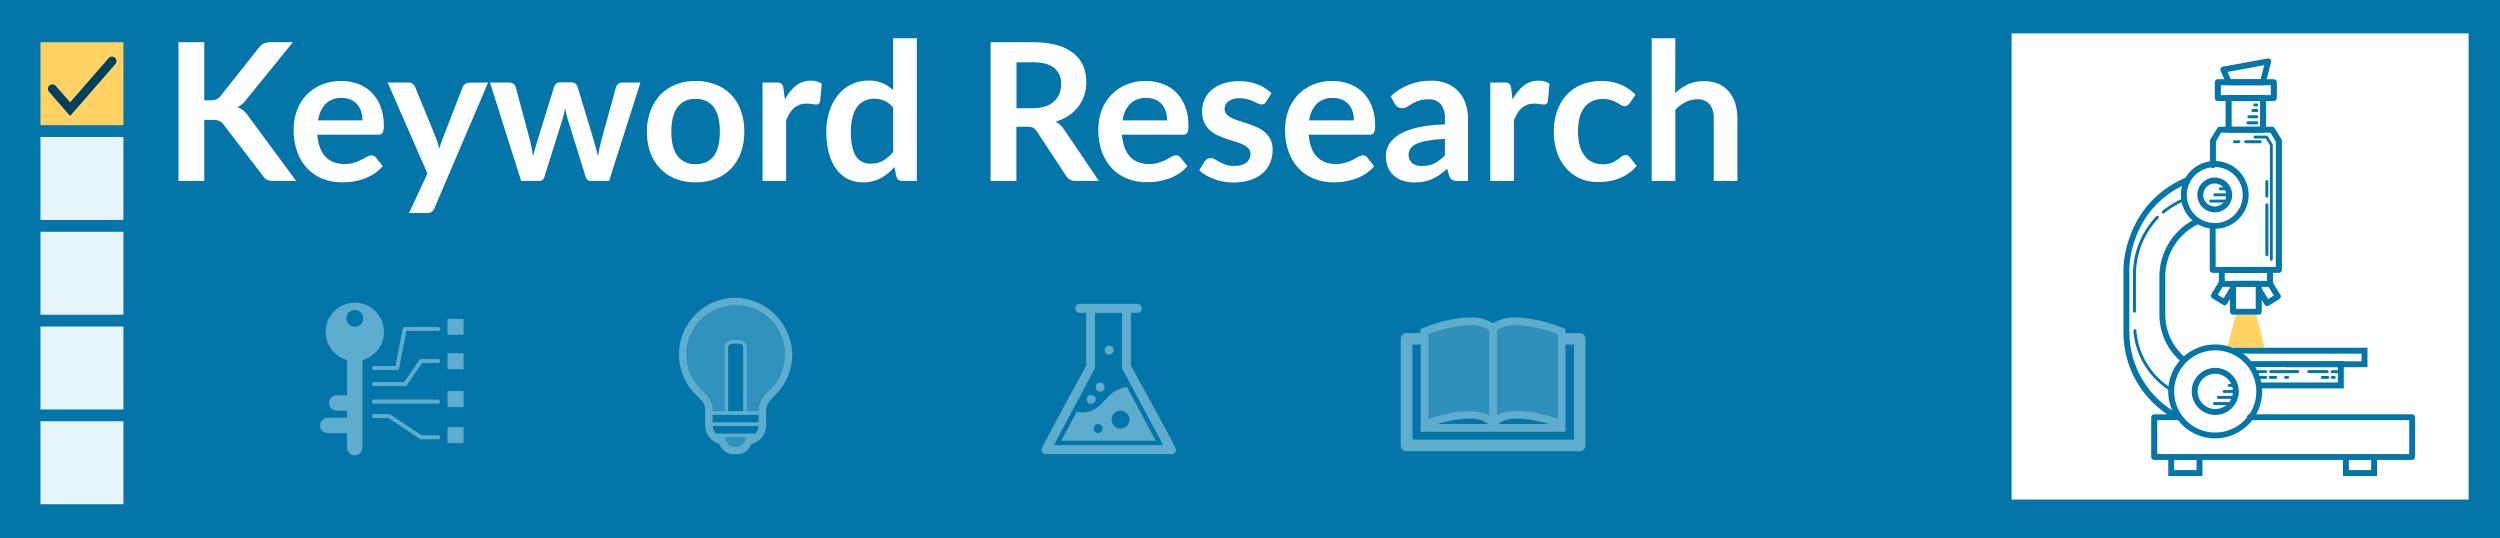 <?xml version="1.0" encoding="UTF-8"?>
<svg xmlns="http://www.w3.org/2000/svg" xmlns:xlink="http://www.w3.org/1999/xlink" id="ercd79273pks1" viewBox="0 0 723.37 155.72" shape-rendering="geometricPrecision" text-rendering="geometricPrecision">
  <rect x="0" y="0" width="723.37" height="155.72" fill="#808080" stroke="none"/>
  <style><![CDATA[#ercd79273pks59 {animation: ercd79273pks59_c_o 5000ms linear infinite normal forwards}@keyframes ercd79273pks59_c_o { 0% {opacity: 1} 10% {opacity: 1} 30% {opacity: 0} 90% {opacity: 0} 100% {opacity: 1} }#ercd79273pks91_tr {animation: ercd79273pks91_tr__tr 5000ms linear infinite normal forwards}@keyframes ercd79273pks91_tr__tr { 0% {transform: translate(638.89px,53.82px) rotate(0deg)} 30% {transform: translate(638.89px,53.82px) rotate(0deg);animation-timing-function: cubic-bezier(0.445,0.05,0.55,0.95)} 60% {transform: translate(638.89px,53.82px) rotate(-37.477deg);animation-timing-function: cubic-bezier(0.39,0.575,0.565,1)} 70% {transform: translate(638.89px,53.82px) rotate(-37.477deg);animation-timing-function: cubic-bezier(0.68,-0.55,0.265,1.55)} 90% {transform: translate(638.89px,53.82px) rotate(0.112deg)} 100% {transform: translate(638.89px,53.82px) rotate(0.112deg)} }]]></style>
  <g id="ercd79273pks2" transform="matrix(0.925 0 0 0.925 -2.38 -7.522)">
    <rect id="ercd79273pks3" width="751.1" height="179.8" rx="0" ry="0" transform="matrix(1.044 0 0 0.953 1.499 7.385)" fill="rgb(3,117,168)" stroke="rgb(3,117,168)" stroke-width="2.21" stroke-miterlimit="10"></rect>
    <path id="ercd79273pks4" d="M65.37,38.42L67.26,38.42C67.905,38.439,68.547,38.33,69.15,38.1C69.659,37.884,70.104,37.54,70.44,37.1L82.41,22C82.818,21.414,83.364,20.936,84,20.61C84.659,20.34,85.368,20.214,86.08,20.24L93.08,20.24L78.47,38.24C77.764,39.208,76.852,40.007,75.8,40.58C76.448,40.811,77.053,41.149,77.59,41.58C78.172,42.072,78.68,42.644,79.1,43.28L94.11,63.62L87,63.62C86.264,63.665,85.528,63.524,84.86,63.21C84.366,62.915,83.957,62.499,83.67,62L71.4,46C71.074,45.505,70.617,45.111,70.08,44.86C69.389,44.608,68.655,44.496,67.92,44.53L65.37,44.53L65.37,63.62L57.3,63.62L57.3,20.24L65.37,20.24Z" transform="matrix(1 0 0 1 1.1 1.1)" fill="rgb(255,255,255)" stroke="none" stroke-width="1"></path>
    <path id="ercd79273pks5" d="M100.74,49.16C100.822,50.557,101.105,51.934,101.58,53.25C101.963,54.307,102.555,55.276,103.32,56.1C104.038,56.848,104.917,57.422,105.89,57.78C106.941,58.163,108.052,58.352,109.17,58.34C110.222,58.361,111.271,58.219,112.28,57.92C113.065,57.675,113.828,57.364,114.56,56.99Q115.56,56.48,116.27,56.06C116.698,55.797,117.188,55.652,117.69,55.64C118.241,55.604,118.768,55.868,119.07,56.33L121.2,59C120.405,59.936,119.475,60.749,118.44,61.41C117.442,62.061,116.371,62.595,115.25,63C114.151,63.389,113.015,63.667,111.86,63.83C110.75,63.987,109.631,64.067,108.51,64.07C106.461,64.09,104.426,63.728,102.51,63C100.701,62.31,99.063,61.235,97.71,59.85C96.294,58.371,95.201,56.614,94.5,54.69C93.68,52.408,93.284,49.995,93.33,47.57C93.31,45.55,93.648,43.542,94.33,41.64C94.975,39.851,95.971,38.208,97.26,36.81C98.594,35.405,100.209,34.298,102,33.56C103.958,32.734,106.066,32.326,108.19,32.36C110.022,32.341,111.841,32.656,113.56,33.29C115.135,33.881,116.565,34.806,117.75,36C118.971,37.251,119.917,38.743,120.53,40.38C121.227,42.278,121.566,44.289,121.53,46.31C121.594,47.081,121.471,47.857,121.17,48.57C120.85,49.001,120.323,49.226,119.79,49.16ZM114.87,44.69C114.877,43.768,114.742,42.851,114.47,41.97C114.216,41.153,113.801,40.395,113.25,39.74C112.706,39.089,112.022,38.57,111.25,38.22C110.333,37.835,109.345,37.648,108.35,37.67C106.505,37.581,104.702,38.241,103.35,39.5C102.022,40.929,101.193,42.75,100.99,44.69Z" transform="matrix(1 0 0 1 1.1 1.1)" fill="rgb(255,255,255)" stroke="none" stroke-width="1"></path>
    <path id="ercd79273pks6" d="M154.17,32.84L137.4,72.08C137.224,72.54,136.931,72.947,136.55,73.26C136.072,73.567,135.507,73.711,134.94,73.67L129.42,73.67L135.18,61.31L122.73,32.84L129.24,32.84C129.732,32.812,130.218,32.961,130.61,33.26C130.928,33.532,131.178,33.874,131.34,34.26L137.88,50.26C138.098,50.789,138.285,51.33,138.44,51.88C138.59,52.42,138.73,52.97,138.87,53.53L139.41,51.86C139.59,51.31,139.79,50.77,140.01,50.23L146.19,34.3C146.352,33.895,146.63,33.547,146.99,33.3C147.352,33.042,147.786,32.906,148.23,32.91Z" transform="matrix(1 0 0 1 1.1 1.1)" fill="rgb(255,255,255)" stroke="none" stroke-width="1"></path>
    <path id="ercd79273pks7" d="M201.81,32.84L192,63.62L186.06,63.62Q185.06,63.62,184.65,62.3L179.13,44.51C178.95,43.91,178.79,43.31,178.64,42.72C178.49,42.13,178.36,41.54,178.26,40.94C178.14,41.54,178.01,42.14,177.86,42.75C177.71,43.36,177.54,43.97,177.36,44.57L171.78,62.3C171.663,63.081,170.979,63.649,170.19,63.62L164.49,63.62L154.74,32.84L160.65,32.84C161.139,32.825,161.621,32.961,162.03,33.23C162.39,33.464,162.656,33.819,162.78,34.23L167.19,50.67C167.41,51.57,167.61,52.45,167.78,53.31C167.95,54.17,168.09,55.03,168.21,55.89C168.43,55.03,168.67,54.17,168.92,53.31C169.17,52.45,169.43,51.57,169.71,50.67L174.81,34.17C174.929,33.767,175.179,33.415,175.52,33.17C175.889,32.903,176.335,32.766,176.79,32.78L180.06,32.78C180.536,32.767,181.005,32.903,181.4,33.17C181.752,33.408,182.01,33.762,182.13,34.17L187.13,50.67C187.39,51.57,187.64,52.45,187.87,53.32C188.1,54.19,188.32,55.06,188.54,55.92C188.815,54.151,189.185,52.399,189.65,50.67L194.18,34.23C194.317,33.825,194.58,33.475,194.93,33.23C195.307,32.964,195.759,32.828,196.22,32.84Z" transform="matrix(1 0 0 1 1.1 1.1)" fill="rgb(255,255,255)" stroke="none" stroke-width="1"></path>
    <path id="ercd79273pks8" d="M219.12,32.36C221.248,32.332,223.362,32.709,225.35,33.47C227.155,34.168,228.792,35.241,230.15,36.62C231.519,38.048,232.566,39.753,233.22,41.62C233.965,43.729,234.331,45.953,234.3,48.19C234.333,50.437,233.967,52.671,233.22,54.79C232.558,56.653,231.512,58.356,230.15,59.79C228.799,61.184,227.161,62.269,225.35,62.97C223.362,63.731,221.248,64.108,219.12,64.08C216.981,64.118,214.853,63.751,212.85,63C211.017,62.295,209.361,61.196,208,59.78C206.635,58.345,205.583,56.643,204.91,54.78C204.152,52.663,203.779,50.428,203.81,48.18C203.808,45.933,204.211,43.704,205,41.6C205.665,39.733,206.718,38.029,208.09,36.6C209.45,35.219,211.09,34.145,212.9,33.45C214.887,32.701,216.997,32.332,219.12,32.36ZM219.12,58.36C221.332,58.522,223.474,57.55,224.81,55.78Q226.65,53.2,226.65,48.22Q226.65,43.24,224.81,40.63C223.489,38.836,221.342,37.844,219.12,38C216.876,37.834,214.702,38.822,213.35,40.62Q211.48,43.25,211.47,48.2Q211.46,53.15,213.35,55.74C214.703,57.538,216.875,58.528,219.12,58.37Z" transform="matrix(1 0 0 1 1.1 1.1)" fill="rgb(255,255,255)" stroke="none" stroke-width="1"></path>
    <path id="ercd79273pks9" d="M247,38.18C247.823,36.51,248.989,35.031,250.42,33.84C251.75,32.788,253.405,32.233,255.1,32.27C256.31,32.21,257.507,32.536,258.52,33.2L258,38.75C257.941,39.042,257.79,39.309,257.57,39.51C257.347,39.671,257.075,39.752,256.8,39.74C256.353,39.724,255.909,39.674,255.47,39.59C254.899,39.492,254.32,39.442,253.74,39.44C252.994,39.428,252.252,39.549,251.55,39.8C250.92,40.025,250.337,40.364,249.83,40.8C249.3,41.276,248.845,41.829,248.48,42.44C248.058,43.141,247.69,43.873,247.38,44.63L247.38,63.63L240,63.63L240,32.84L244.35,32.84C244.911,32.783,245.473,32.924,245.94,33.24C246.299,33.645,246.51,34.16,246.54,34.7Z" transform="matrix(1 0 0 1 1.1 1.1)" fill="rgb(255,255,255)" stroke="none" stroke-width="1"></path>
    <path id="ercd79273pks10" d="M288.27,19L288.27,63.62L283.74,63.62C282.869,63.702,282.072,63.124,281.88,62.27L281.25,59.27C280.052,60.674,278.612,61.852,277,62.75C275.265,63.66,273.328,64.114,271.37,64.07C269.773,64.104,268.19,63.761,266.75,63.07C265.317,62.344,264.074,61.293,263.12,60C262.028,58.498,261.234,56.801,260.78,55C260.199,52.808,259.92,50.547,259.95,48.28C259.932,46.125,260.245,43.98,260.88,41.92C261.443,40.068,262.349,38.338,263.55,36.82C264.678,35.404,266.101,34.251,267.72,33.44C269.419,32.612,271.29,32.198,273.18,32.23C274.69,32.19,276.192,32.466,277.59,33.04C278.8,33.573,279.906,34.314,280.86,35.23L280.86,19ZM280.86,40.7C280.135,39.769,279.195,39.027,278.12,38.54C277.107,38.116,276.018,37.901,274.92,37.91C273.886,37.898,272.862,38.113,271.92,38.54C271.004,38.971,270.21,39.624,269.61,40.44C268.913,41.414,268.414,42.514,268.14,43.68C267.776,45.199,267.605,46.758,267.63,48.32C267.605,49.855,267.753,51.388,268.07,52.89C268.276,53.993,268.686,55.048,269.28,56C269.772,56.747,270.466,57.34,271.28,57.71C272.102,58.07,272.992,58.251,273.89,58.24C275.267,58.27,276.625,57.924,277.82,57.24C278.993,56.518,280.029,55.593,280.88,54.51Z" transform="matrix(1 0 0 1 1.1 1.1)" fill="rgb(255,255,255)" stroke="none" stroke-width="1"></path>
    <path id="ercd79273pks11" d="M345.21,63.62L337.92,63.62C336.692,63.702,335.525,63.072,334.92,62L325.8,48.11C325.522,47.651,325.133,47.27,324.67,47C324.101,46.748,323.481,46.635,322.86,46.67L319.41,46.67L319.41,63.62L311.34,63.62L311.34,20.24L324.57,20.24C327.123,20.19,329.671,20.496,332.14,21.15C334.025,21.649,335.79,22.523,337.33,23.72C338.645,24.761,339.676,26.116,340.33,27.66C341.493,30.599,341.603,33.85,340.64,36.86C340.222,38.136,339.594,39.332,338.78,40.4C337.94,41.488,336.926,42.431,335.78,43.19C334.529,44.02,333.16,44.657,331.72,45.08C332.239,45.377,332.722,45.733,333.16,46.14C333.619,46.575,334.022,47.065,334.36,47.6ZM324.45,40.88C325.805,40.909,327.157,40.716,328.45,40.31C329.481,39.985,330.431,39.447,331.24,38.73C331.963,38.074,332.525,37.259,332.88,36.35C333.245,35.392,333.428,34.375,333.42,33.35C333.533,31.411,332.725,29.532,331.24,28.28Q329.06,26.51,324.6,26.51L319.44,26.51L319.44,40.91Z" transform="matrix(1 0 0 1 1.1 1.1)" fill="rgb(255,255,255)" stroke="none" stroke-width="1"></path>
    <path id="ercd79273pks12" d="M352.44,49.16C352.522,50.557,352.805,51.934,353.28,53.25C353.657,54.305,354.242,55.275,355,56.1C355.715,56.847,356.59,57.422,357.56,57.78C358.614,58.162,359.729,58.352,360.85,58.34C361.899,58.361,362.945,58.219,363.95,57.92C364.735,57.675,365.498,57.364,366.23,56.99Q367.23,56.48,367.94,56.06C368.372,55.797,368.865,55.653,369.37,55.64C369.921,55.604,370.448,55.868,370.75,56.33L372.9,59C372.105,59.936,371.175,60.749,370.14,61.41C369.137,62.051,368.063,62.574,366.94,62.97C365.841,63.359,364.705,63.637,363.55,63.8C362.444,63.957,361.328,64.037,360.21,64.04C358.161,64.06,356.126,63.698,354.21,62.97C352.401,62.28,350.763,61.205,349.41,59.82C347.994,58.341,346.901,56.584,346.2,54.66C345.38,52.378,344.984,49.965,345.03,47.54C345.01,45.52,345.348,43.512,346.03,41.61C346.69,39.828,347.7,38.196,349,36.81C350.307,35.415,351.891,34.309,353.65,33.56C355.611,32.734,357.722,32.326,359.85,32.36C361.682,32.341,363.501,32.656,365.22,33.29C366.81,33.876,368.253,34.801,369.45,36C370.668,37.252,371.611,38.743,372.22,40.38C372.917,42.278,373.256,44.288,373.22,46.31C373.284,47.081,373.161,47.857,372.86,48.57C372.54,49.001,372.013,49.226,371.48,49.16ZM366.57,44.69C366.574,43.768,366.435,42.85,366.16,41.97C365.924,41.157,365.53,40.4,365,39.74C364.438,39.083,363.733,38.563,362.94,38.22C362.027,37.834,361.041,37.647,360.05,37.67C358.185,37.567,356.358,38.227,354.99,39.5C353.665,40.93,352.841,42.751,352.64,44.69Z" transform="matrix(1 0 0 1 1.1 1.1)" fill="rgb(255,255,255)" stroke="none" stroke-width="1"></path>
    <path id="ercd79273pks13" d="M397.56,38.84C397.405,39.109,397.189,39.339,396.93,39.51C396.673,39.651,396.383,39.72,396.09,39.71C395.686,39.699,395.289,39.597,394.93,39.41L393.51,38.73C392.911,38.461,392.293,38.237,391.66,38.06C390.865,37.846,390.043,37.745,389.22,37.76C388.003,37.69,386.796,38.016,385.78,38.69C384.986,39.242,384.521,40.154,384.54,41.12C384.522,41.737,384.753,42.335,385.18,42.78C385.671,43.287,386.251,43.701,386.89,44C387.672,44.365,388.481,44.669,389.31,44.91C390.21,45.18,391.12,45.48,392.05,45.8C392.98,46.12,393.9,46.48,394.8,46.89C395.677,47.286,396.489,47.812,397.21,48.45C397.924,49.087,398.505,49.858,398.92,50.72C399.377,51.716,399.599,52.804,399.57,53.9C399.583,55.303,399.311,56.695,398.77,57.99C398.245,59.236,397.441,60.344,396.42,61.23C395.288,62.19,393.976,62.914,392.56,63.36C389.838,64.186,386.958,64.35,384.16,63.84C383.17,63.657,382.197,63.393,381.25,63.05C380.356,62.727,379.493,62.325,378.67,61.85C377.927,61.423,377.23,60.92,376.59,60.35L378.3,57.53C378.496,57.213,378.763,56.946,379.08,56.75C379.428,56.558,379.823,56.465,380.22,56.48C380.682,56.481,381.134,56.617,381.52,56.87C381.93,57.13,382.41,57.41,382.95,57.71C383.559,58.042,384.195,58.323,384.85,58.55C385.748,58.835,386.688,58.967,387.63,58.94C388.396,58.955,389.159,58.847,389.89,58.62C390.456,58.446,390.985,58.167,391.45,57.8C391.842,57.482,392.151,57.074,392.35,56.61C392.54,56.171,392.638,55.698,392.64,55.22C392.664,54.568,392.43,53.932,391.99,53.45C391.5,52.947,390.92,52.54,390.28,52.25C389.495,51.88,388.683,51.572,387.85,51.33C386.94,51.06,386.01,50.77,385.06,50.45C384.109,50.128,383.177,49.751,382.27,49.32C381.381,48.906,380.561,48.356,379.84,47.69C379.112,47.004,378.53,46.177,378.13,45.26C377.674,44.158,377.456,42.972,377.49,41.78C377.486,40.541,377.741,39.314,378.24,38.18C378.741,37.029,379.493,36.004,380.44,35.18C381.512,34.289,382.744,33.611,384.07,33.18C385.682,32.648,387.373,32.392,389.07,32.42C391.046,32.378,393.012,32.718,394.86,33.42C396.479,34.043,397.957,34.981,399.21,36.18Z" transform="matrix(1 0 0 1 1.1 1.1)" fill="rgb(255,255,255)" stroke="none" stroke-width="1"></path>
    <path id="ercd79273pks14" d="M410.85,49.16C410.932,50.557,411.215,51.934,411.69,53.25C412.073,54.307,412.665,55.276,413.43,56.1C414.147,56.849,415.026,57.423,416,57.78C417.054,58.162,418.169,58.352,419.29,58.34C420.339,58.361,421.385,58.219,422.39,57.92C423.175,57.675,423.938,57.364,424.67,56.99Q425.67,56.48,426.38,56.06C426.812,55.797,427.305,55.653,427.81,55.64C428.361,55.604,428.888,55.868,429.19,56.33L431.32,59.03C430.525,59.966,429.595,60.779,428.56,61.44C427.557,62.081,426.483,62.604,425.36,63C424.261,63.389,423.125,63.667,421.97,63.83C420.864,63.987,419.748,64.067,418.63,64.07C416.581,64.09,414.546,63.728,412.63,63C410.821,62.31,409.183,61.235,407.83,59.85C406.414,58.371,405.321,56.614,404.62,54.69C403.8,52.408,403.404,49.995,403.45,47.57C403.43,45.55,403.768,43.542,404.45,41.64C405.091,39.851,406.084,38.209,407.37,36.81C408.677,35.415,410.261,34.309,412.02,33.56C413.981,32.734,416.092,32.326,418.22,32.36C420.052,32.341,421.871,32.656,423.59,33.29C425.194,33.871,426.651,34.796,427.86,36C429.078,37.252,430.021,38.743,430.63,40.38C431.327,42.278,431.666,44.288,431.63,46.31C431.694,47.081,431.571,47.857,431.27,48.57C430.95,49.001,430.423,49.226,429.89,49.16ZM425,44.69C425.004,43.768,424.865,42.85,424.59,41.97C424.339,41.154,423.928,40.395,423.38,39.74C422.818,39.083,422.113,38.563,421.32,38.22C420.407,37.834,419.421,37.647,418.43,37.67C416.565,37.567,414.738,38.227,413.37,39.5C412.038,40.927,411.206,42.749,411,44.69Z" transform="matrix(1 0 0 1 1.1 1.1)" fill="rgb(255,255,255)" stroke="none" stroke-width="1"></path>
    <path id="ercd79273pks15" d="M436.47,37.13C439.94,33.916,444.521,32.174,449.25,32.27C450.902,32.241,452.544,32.54,454.08,33.15C455.443,33.701,456.671,34.54,457.68,35.61C458.679,36.697,459.439,37.981,459.91,39.38C460.436,40.925,460.696,42.548,460.68,44.18L460.68,63.62L457.32,63.62C456.762,63.648,456.205,63.539,455.7,63.3C455.253,63.003,454.933,62.55,454.8,62.03L454.14,59.81C453.414,60.465,452.653,61.079,451.86,61.65C451.137,62.176,450.363,62.628,449.55,63C448.726,63.366,447.864,63.641,446.98,63.82C445.993,64.019,444.987,64.116,443.98,64.11C442.76,64.12,441.545,63.941,440.38,63.58C439.327,63.258,438.353,62.72,437.52,62C436.708,61.284,436.072,60.391,435.66,59.39C435.199,58.237,434.974,57.002,435,55.76C435.002,54.967,435.134,54.18,435.39,53.43C435.671,52.623,436.101,51.876,436.66,51.23C437.327,50.457,438.101,49.783,438.96,49.23C440.039,48.543,441.202,47.999,442.42,47.61C443.983,47.103,445.585,46.725,447.21,46.48C449.276,46.171,451.361,45.997,453.45,45.96L453.45,44.16C453.582,42.524,453.112,40.895,452.13,39.58C451.142,38.547,449.746,38.005,448.32,38.1C447.304,38.071,446.289,38.213,445.32,38.52C444.599,38.768,443.903,39.083,443.24,39.46L441.6,40.46C441.104,40.742,440.541,40.887,439.97,40.88C439.497,40.893,439.033,40.749,438.65,40.47C438.303,40.215,438.007,39.896,437.78,39.53ZM453.47,50.48C451.66,50.544,449.856,50.728,448.07,51.03C446.862,51.213,445.683,51.549,444.56,52.03C443.812,52.345,443.16,52.852,442.67,53.5C441.724,54.978,441.968,56.921,443.25,58.12C444.135,58.712,445.186,59.007,446.25,58.96C447.61,58.993,448.959,58.708,450.19,58.13C451.415,57.495,452.519,56.649,453.45,55.63Z" transform="matrix(1 0 0 1 1.1 1.1)" fill="rgb(255,255,255)" stroke="none" stroke-width="1"></path>
    <path id="ercd79273pks16" d="M474.63,38.18C475.453,36.51,476.619,35.031,478.05,33.84C479.38,32.788,481.035,32.233,482.73,32.27C483.94,32.21,485.137,32.536,486.15,33.2L485.67,38.75C485.607,39.043,485.453,39.31,485.23,39.51C485.01,39.671,484.742,39.753,484.47,39.74C484.02,39.724,483.572,39.674,483.13,39.59C482.562,39.492,481.987,39.442,481.41,39.44C480.664,39.428,479.922,39.549,479.22,39.8C478.587,40.025,478.001,40.364,477.49,40.8C476.96,41.276,476.505,41.829,476.14,42.44C475.721,43.141,475.357,43.873,475.05,44.63L475.05,63.63L467.64,63.63L467.64,32.84L472,32.84C472.561,32.783,473.123,32.924,473.59,33.24C473.949,33.645,474.16,34.16,474.19,34.7Z" transform="matrix(1 0 0 1 1.1 1.1)" fill="rgb(255,255,255)" stroke="none" stroke-width="1"></path>
    <path id="ercd79273pks17" d="M511.2,39.35C511.012,39.596,510.793,39.818,510.55,40.01C510.281,40.188,509.961,40.272,509.64,40.25C509.243,40.246,508.857,40.124,508.53,39.9Q507.99,39.56,507.24,39.12C506.671,38.8,506.071,38.539,505.45,38.34C504.62,38.092,503.756,37.977,502.89,38C501.712,37.973,500.543,38.212,499.47,38.7C498.501,39.155,497.66,39.842,497.02,40.7C496.334,41.659,495.842,42.743,495.57,43.89C495.234,45.281,495.073,46.709,495.09,48.14C495.068,49.617,495.243,51.09,495.61,52.52C495.905,53.681,496.422,54.774,497.13,55.74C497.756,56.591,498.58,57.278,499.53,57.74C500.525,58.204,501.612,58.436,502.71,58.42C503.682,58.452,504.652,58.303,505.57,57.98C506.223,57.719,506.844,57.384,507.42,56.98C507.92,56.63,508.35,56.31,508.72,55.98C509.076,55.699,509.517,55.548,509.97,55.55C510.512,55.519,511.028,55.783,511.32,56.24L513.45,58.94C512.673,59.86,511.774,60.671,510.78,61.35C509.844,61.985,508.838,62.509,507.78,62.91C506.753,63.301,505.687,63.579,504.6,63.74C503.524,63.899,502.438,63.979,501.35,63.98C499.519,64.015,497.7,63.682,496,63C494.325,62.295,492.821,61.238,491.59,59.9C490.27,58.448,489.25,56.748,488.59,54.9C487.83,52.739,487.46,50.46,487.5,48.17C487.488,46.033,487.826,43.908,488.5,41.88C489.106,40.035,490.083,38.334,491.37,36.88C492.652,35.448,494.232,34.314,496,33.56C498.036,32.726,500.221,32.318,502.42,32.36C504.474,32.322,506.515,32.7,508.42,33.47C510.167,34.22,511.752,35.3,513.09,36.65Z" transform="matrix(1 0 0 1 1.1 1.1)" fill="rgb(255,255,255)" stroke="none" stroke-width="1"></path>
    <path id="ercd79273pks18" d="M525.48,36.14C526.668,35.033,528.017,34.113,529.48,33.41C531.072,32.696,532.806,32.354,534.55,32.41C536.083,32.379,537.606,32.668,539.02,33.26C540.275,33.797,541.387,34.619,542.27,35.66C543.177,36.744,543.857,37.998,544.27,39.35C544.737,40.883,544.966,42.478,544.95,44.08L544.95,63.62L537.54,63.62L537.54,44C537.639,42.437,537.182,40.889,536.25,39.63C535.245,38.541,533.797,37.973,532.32,38.09C531.067,38.084,529.832,38.382,528.72,38.96C527.544,39.581,526.471,40.381,525.54,41.33L525.54,63.62L518.13,63.62L518.13,19L525.54,19Z" transform="matrix(1 0 0 1 1.1 1.1)" fill="rgb(255,255,255)" stroke="none" stroke-width="1"></path>
    <g id="ercd79273pks19">
      <g id="ercd79273pks20">
        <g id="ercd79273pks21">
          <g id="ercd79273pks22">
            <path id="ercd79273pks23" d="M121.6,110.85C121.597,114.977,118.826,118.589,114.84,119.66C114.845,119.737,114.845,119.813,114.84,119.89L114.84,147.06C114.84,148.391,113.761,149.47,112.43,149.47C111.099,149.47,110.02,148.391,110.02,147.06L110.02,142.52L104.02,142.52C102.689,142.52,101.61,141.441,101.61,140.11C101.61,138.779,102.689,137.7,104.02,137.7L110.02,137.7L110.02,135.49L106.8,135.49C105.939,135.49,105.143,135.031,104.713,134.285C104.282,133.539,104.282,132.621,104.713,131.875C105.143,131.129,105.939,130.67,106.8,130.67L110.05,130.67L110.05,119.89C110.045,119.813,110.045,119.737,110.05,119.66C105.487,118.417,102.629,113.896,103.463,109.241C104.297,104.586,108.547,101.339,113.258,101.757C117.968,102.175,121.579,106.121,121.58,110.85ZM109.82,106.62C109.82,108.078,111.002,109.26,112.46,109.26C113.918,109.26,115.1,108.078,115.1,106.62C115.1,105.162,113.918,103.98,112.46,103.98C111.76,103.98,111.088,104.258,110.593,104.753C110.098,105.248,109.82,105.92,109.82,106.62Z" transform="matrix(1 0 0 1 1.1 1.1)" fill="rgb(94,173,207)" stroke="none" stroke-width="1"></path>
          </g>
          <g id="ercd79273pks24">
            <rect id="ercd79273pks25" width="5.02" height="5.02" rx="0" ry="0" transform="matrix(1 0 0 1 142.56 141.74)" fill="rgb(94,173,207)" stroke="none" stroke-width="1"></rect>
            <rect id="ercd79273pks26" width="5.02" height="5.02" rx="0" ry="0" transform="matrix(1 0 0 1 142.56 130.45)" fill="rgb(94,173,207)" stroke="none" stroke-width="1"></rect>
            <rect id="ercd79273pks27" width="5.02" height="5.02" rx="0" ry="0" transform="matrix(1 0 0 1 142.56 118.59)" fill="rgb(94,173,207)" stroke="none" stroke-width="1"></rect>
            <rect id="ercd79273pks28" width="5.02" height="5.02" rx="0" ry="0" transform="matrix(1 0 0 1 142.56 107.88)" fill="rgb(94,173,207)" stroke="none" stroke-width="1"></rect>
          </g>
          <g id="ercd79273pks29">
            <path id="ercd79273pks30" d="M138.47,144.44L133.18,144.44C133.056,144.441,132.935,144.407,132.83,144.34L123,137.82L118.4,137.82C118.085,137.78,117.849,137.512,117.849,137.195C117.849,136.878,118.085,136.61,118.4,136.57L123.15,136.57C123.273,136.574,123.393,136.608,123.5,136.67L133.37,143.19L138.47,143.19C138.712,143.159,138.95,143.271,139.081,143.477C139.212,143.683,139.212,143.947,139.081,144.153C138.95,144.359,138.712,144.471,138.47,144.44Z" transform="matrix(1 0 0 1 1.1 1.1)" fill="rgb(94,173,207)" stroke="none" stroke-width="1"></path>
            <path id="ercd79273pks31" d="M138.47,133.28L118.4,133.28C118.052,133.28,117.77,132.998,117.77,132.65C117.77,132.302,118.052,132.02,118.4,132.02L138.47,132.02C138.818,132.02,139.1,132.302,139.1,132.65C139.1,132.998,138.818,133.28,138.47,133.28Z" transform="matrix(1 0 0 1 1.1 1.1)" fill="rgb(94,173,207)" stroke="none" stroke-width="1"></path>
            <path id="ercd79273pks32" d="M128.25,127.79L118.4,127.79C118.085,127.75,117.849,127.482,117.849,127.165C117.849,126.848,118.085,126.58,118.4,126.54L127.92,126.54L132.66,119.63C132.778,119.46,132.973,119.359,133.18,119.36L138.47,119.36C138.712,119.329,138.95,119.441,139.081,119.647C139.212,119.853,139.212,120.117,139.081,120.323C138.95,120.529,138.712,120.641,138.47,120.61L133.47,120.61L128.73,127.52C128.62,127.679,128.443,127.778,128.25,127.79Z" transform="matrix(1 0 0 1 1.1 1.1)" fill="rgb(94,173,207)" stroke="none" stroke-width="1"></path>
            <path id="ercd79273pks33" d="M125.7,122.77L118.4,122.77C118.085,122.73,117.849,122.462,117.849,122.145C117.849,121.828,118.085,121.56,118.4,121.52L125.18,121.52L127.46,109.83C127.513,109.535,127.77,109.32,128.07,109.32L138.47,109.32C138.712,109.289,138.95,109.401,139.081,109.607C139.212,109.813,139.212,110.077,139.081,110.283C138.95,110.489,138.712,110.601,138.47,110.57L128.59,110.57L126.32,122.26C126.262,122.557,126.002,122.771,125.7,122.77Z" transform="matrix(1 0 0 1 1.1 1.1)" fill="rgb(94,173,207)" stroke="none" stroke-width="1"></path>
          </g>
        </g>
      </g>
    </g>
    <g id="ercd79273pks34">
      <path id="ercd79273pks35" d="M355.26,121.48L355.26,104.9L357.37,104.9C358.1,104.838,358.661,104.228,358.661,103.495C358.661,102.762,358.1,102.152,357.37,102.09L339.12,102.09C338.39,102.152,337.829,102.762,337.829,103.495C337.829,104.228,338.39,104.838,339.12,104.9L341.23,104.9L341.23,121.48C341.23,121.48,327.23,146.91,327.23,147.68C327.23,148.453,327.857,149.08,328.63,149.08L367.92,149.08C368.301,149.11,368.675,148.973,368.946,148.704C369.217,148.435,369.357,148.061,369.33,147.68C369.3,146.74,355.26,121.48,355.26,121.48ZM331.13,146.28L344,122.19L344,104.9L352.42,104.9L352.42,122.19L365.32,146.28Z" transform="matrix(1 0 0 1 1.1 1.1)" fill="rgb(94,173,207)" stroke="none" stroke-width="1"></path>
      <path id="ercd79273pks36" d="M354,128.09C353.458,128.142,352.922,128.246,352.4,128.4C347.48,129.84,346.5,134.71,341.96,135.82C340.759,136.098,339.511,136.098,338.31,135.82L333.45,144.89L363,144.89ZM345,142.51C344.429,142.514,343.912,142.173,343.69,141.647C343.469,141.12,343.587,140.512,343.989,140.107C344.392,139.701,344.999,139.579,345.527,139.796C346.055,140.014,346.4,140.529,346.4,141.1C346.403,141.473,346.256,141.832,345.994,142.096C345.731,142.361,345.373,142.51,345,142.51ZM352,141.1C350.862,141.104,349.833,140.421,349.396,139.37C348.958,138.319,349.198,137.108,350.003,136.303C350.808,135.498,352.019,135.258,353.07,135.696C354.121,136.133,354.804,137.162,354.8,138.3C354.8,139.827,353.577,141.073,352.05,141.1Z" transform="matrix(1 0 0 1 1.1 1.1)" fill="rgb(94,173,207)" stroke="none" stroke-width="1"></path>
      <g id="ercd79273pks37">
        <circle id="ercd79273pks38" r="1.4" transform="matrix(1 0 0 1 346.73 129.24)" fill="rgb(94,173,207)" stroke="none" stroke-width="1"></circle>
        <circle id="ercd79273pks39" r="1.4" transform="matrix(1 0 0 1 343.91 133.07)" fill="rgb(94,173,207)" stroke="none" stroke-width="1"></circle>
        <circle id="ercd79273pks40" r="1.4" transform="matrix(1 0 0 1 349.52 117.63)" fill="rgb(94,173,207)" stroke="none" stroke-width="1"></circle>
      </g>
    </g>
    <g id="ercd79273pks41">
      <g id="ercd79273pks42">
        <g id="ercd79273pks43">
          <g id="ercd79273pks44" opacity="0.5">
            <path id="ercd79273pks45" d="M232.39,146.74C232.538,146.74,232.684,146.709,232.82,146.65L232.94,146.59C233.044,146.543,233.142,146.483,233.23,146.41C233.279,146.373,233.326,146.333,233.37,146.29C233.458,146.219,233.542,146.142,233.62,146.06C233.62,146.01,233.71,145.95,233.76,145.89L233.97,145.63L234.12,145.41C234.12,145.32,234.23,145.24,234.28,145.16L234.44,144.87L234.55,144.68C234.61,144.56,234.66,144.44,234.72,144.33C234.732,144.292,234.749,144.255,234.77,144.22L234.94,143.83L228,143.83C228.05,143.95,228.11,144.09,228.18,144.22C228.192,144.258,228.209,144.295,228.23,144.33L228.4,144.68L228.5,144.87L228.66,145.16L228.83,145.41C228.83,145.48,228.92,145.56,228.98,145.63C229.041,145.723,229.112,145.81,229.19,145.89L229.32,146.06C229.398,146.142,229.482,146.219,229.57,146.29C229.614,146.333,229.661,146.373,229.71,146.41C229.798,146.483,229.896,146.543,230,146.59C230.104,146.637,230.08,146.59,230.12,146.65C230.256,146.709,230.402,146.74,230.55,146.74Z" transform="matrix(1 0 0 1 1.1 1.1)" fill="rgb(94,173,207)" stroke="none" stroke-width="1"></path>
            <path id="ercd79273pks46" d="M247,118C246.877,112.869,244.299,108.108,240.07,105.2C237.518,103.459,234.5,102.528,231.41,102.53C228.374,102.532,225.411,103.464,222.92,105.2C220.887,106.609,219.22,108.485,218.06,110.67C216.845,112.923,216.207,115.441,216.2,118C216.156,121.187,217.161,124.3,219.06,126.86C219.467,127.422,219.915,127.953,220.4,128.45L220.6,128.65C221.05,129.1,221.44,129.51,221.81,129.89C222.485,130.556,223.076,131.301,223.57,132.11C223.703,132.342,223.819,132.582,223.92,132.83C223.99,133,224.06,133.18,224.12,133.36C224.248,133.818,224.335,134.287,224.38,134.76C224.425,135.233,224.38,134.84,224.38,134.88L224.38,134.88L224.38,135.63L228.05,135.63L228.05,115.7C228.055,114.404,229.104,113.355,230.4,113.35L232.74,113.35C234.036,113.355,235.085,114.404,235.09,115.7L235.09,135.62L238.76,135.62L238.76,134.87C238.843,134.238,238.998,133.617,239.22,133.02C239.315,132.756,239.429,132.498,239.56,132.25C240.159,131.202,240.911,130.248,241.79,129.42L242.56,128.64L242.76,128.44C243.413,127.736,243.999,126.973,244.51,126.16Q244.9,125.55,245.23,124.9C246.358,122.773,246.964,120.408,247,118Z" transform="matrix(1 0 0 1 1.1 1.1)" fill="rgb(94,173,207)" stroke="none" stroke-width="1"></path>
          </g>
          <path id="ercd79273pks47" d="M231.39,100.17C221.63,100.263,213.788,108.24,213.86,118C213.838,122.517,215.59,126.862,218.74,130.1L218.94,130.3C221.27,132.65,221.94,133.36,222.05,134.98L222.05,140.11C222.061,142.775,223.829,145.113,226.39,145.85C227.27,147.53,228.62,149.09,230.59,149.09L232.39,149.09C234.39,149.09,235.68,147.56,236.56,145.91C239.233,145.254,241.118,142.863,241.13,140.11L241.13,135.11C241.44,133.18,242.22,132.39,244.24,130.35L244.44,130.15L244.5,130.09C247.538,126.825,249.255,122.549,249.32,118.09C249.18,108.248,241.232,100.304,231.39,100.17ZM233.94,135.62L229.25,135.62L229.25,115.7C229.25,115.054,229.774,114.53,230.42,114.53L232.76,114.53C233.072,114.527,233.372,114.649,233.594,114.869C233.815,115.089,233.94,115.388,233.94,115.7ZM235.11,136.8L238.78,136.8L238.78,139.14L224.4,139.14L224.4,136.8L235.11,136.8ZM237.74,142.66L225.44,142.66C224.831,142.025,224.475,141.189,224.44,140.31L238.78,140.31C238.734,141.195,238.364,142.031,237.74,142.66ZM232.39,146.74L230.59,146.74C229.43,146.74,228.47,144.86,228.04,143.83L234.94,143.83C234.51,144.86,233.55,146.74,232.39,146.74ZM242.78,128.44L242.58,128.64C240.38,130.85,239.18,132.06,238.78,134.87L238.78,135.62L235.11,135.62L235.11,115.7C235.105,114.404,234.056,113.355,232.76,113.35L230.42,113.35C229.124,113.355,228.075,114.404,228.07,115.7L228.07,135.62L224.4,135.62L224.4,134.87C224.2,132.26,223,131.05,220.6,128.64L220.4,128.44C217.677,125.651,216.168,121.898,216.2,118C216.161,109.549,222.94,102.645,231.39,102.53C237.565,102.444,243.191,106.062,245.675,111.715C248.16,117.369,247.019,123.96,242.78,128.45Z" transform="matrix(1 0 0 1 1.1 1.1)" fill="rgb(94,173,207)" stroke="none" stroke-width="1"></path>
        </g>
      </g>
    </g>
    <path id="ercd79273pks48" d="M495.67,111.21L491.16,111.21L491.16,109.94L489.63,109.33C489.32,109.21,482.03,106.33,475.63,106.33C473.118,106.203,470.627,106.845,468.49,108.17C466.356,106.846,463.868,106.204,461.36,106.33C454.98,106.33,447.69,109.16,447.36,109.33L445.83,109.94L445.83,111.21L441.43,111.21C440.95,111.21,440.49,111.401,440.15,111.74C439.811,112.08,439.62,112.54,439.62,113.02L439.62,146.36C439.62,146.84,439.811,147.3,440.15,147.64C440.49,147.979,440.95,148.17,441.43,148.17L495.62,148.17C496.617,148.165,497.425,147.357,497.43,146.36L497.43,113C497.415,112.029,496.64,111.242,495.67,111.21ZM488.75,111.58L488.75,138C485.01,136.72,475.08,133.82,469.75,136.94L469.75,110.34C471.514,109.212,473.59,108.673,475.68,108.8C481.65,108.8,488.75,111.58,488.75,111.58ZM486,139.68L470.1,139.68C473.21,136.74,480.89,138.16,486,139.68ZM461.39,108.8C463.477,108.674,465.549,109.213,467.31,110.34L467.31,137C461.96,133.88,452.03,136.78,448.31,138.06L448.31,111.58C448.31,111.58,455.39,108.8,461.39,108.8ZM466.94,139.68L451,139.68C456.14,138.15,463.83,136.74,466.94,139.68ZM493.86,144.55L443.29,144.55L443.29,114.83L445.88,114.83L445.88,142.1L491.16,142.1L491.16,114.83L493.86,114.83Z" transform="matrix(1 0 0 1 1.1 1.1)" fill="rgb(94,173,207)" stroke="none" stroke-width="1"></path>
    <path id="ercd79273pks49" d="M461.39,108.8C463.477,108.674,465.549,109.213,467.31,110.34L467.31,137C461.96,133.88,452.03,136.78,448.31,138.06L448.31,111.58C448.31,111.58,455.39,108.8,461.39,108.8Z" transform="matrix(1 0 0 1 1.1 1.1)" opacity="0.5" fill="rgb(94,173,207)" stroke="none" stroke-width="1"></path>
    <path id="ercd79273pks50" d="M475.66,108.8C473.57,108.673,471.494,109.212,469.73,110.34L469.73,137C475.08,133.88,485.01,136.78,488.73,138.06L488.73,111.58C488.73,111.58,481.65,108.8,475.66,108.8Z" transform="matrix(1 0 0 1 1.1 1.1)" opacity="0.5" fill="rgb(94,173,207)" stroke="none" stroke-width="1"></path>
    <polygon id="ercd79273pks51" points="669.64,116.57 657.52,116.57 660.43,105.84 667.01,105.84 669.64,116.57" fill="rgb(255,210,99)" stroke="none" stroke-width="1"></polygon>
    <rect id="ercd79273pks52" width="142.96" height="159.37" rx="0" ry="0" transform="matrix(1 0 0 0.915 631.82 18.575)" fill="rgb(255,255,255)" stroke="none" stroke-width="1"></rect>
    <rect id="ercd79273pks53" width="25.95" height="25.95" rx="0" ry="0" transform="matrix(1 0 0 1 15.23 21.34)" fill="rgb(255,210,99)" stroke="none" stroke-width="1"></rect>
    <rect id="ercd79273pks54" width="25.95" height="25.95" rx="0" ry="0" transform="matrix(1 0 0 1 15.23 50.98)" fill="rgb(229,244,249)" stroke="none" stroke-width="1"></rect>
    <rect id="ercd79273pks55" width="25.95" height="25.95" rx="0" ry="0" transform="matrix(1 0 0 1 15.23 80.63)" fill="rgb(229,244,249)" stroke="none" stroke-width="1"></rect>
    <rect id="ercd79273pks56" width="25.95" height="25.95" rx="0" ry="0" transform="matrix(1 0 0 1 15.23 110.27)" fill="rgb(229,244,249)" stroke="none" stroke-width="1"></rect>
    <rect id="ercd79273pks57" width="25.95" height="25.95" rx="0" ry="0" transform="matrix(1 0 0 1 15.23 139.91)" fill="rgb(229,244,249)" stroke="none" stroke-width="1"></rect>
    <polyline id="ercd79273pks58" points="18.96,35.92 24.51,42.28 37.6,27.25" fill="none" stroke="rgb(1,64,92)" stroke-width="2.8" stroke-linecap="round" stroke-miterlimit="10"></polyline>
  </g>
  <polygon id="ercd79273pks59" points="654.67,103.42 642.55,103.42 645.46,92.7 652.04,92.7 654.67,103.42" transform="matrix(0.892 0 0 0.892 71.245 8.369)" fill="rgb(255,210,99)" stroke="none" stroke-width="1"></polygon>
  <g id="ercd79273pks60" transform="matrix(0.892 0 0 0.892 71.069 8.369)">
    <path id="ercd79273pks61" d="M651.36,68.35C651.174,68.377,650.989,68.293,650.887,68.135C650.785,67.977,650.785,67.773,650.887,67.615C650.989,67.457,651.174,67.373,651.36,67.4L657,67.4L657,67.4C657.126,67.397,657.249,67.446,657.339,67.534C657.429,67.623,657.48,67.744,657.48,67.87C657.48,68.137,657.267,68.355,657,68.36Z" transform="matrix(1 0 0 1 -13.87 -12.04)" fill="rgb(3,117,168)" stroke="none" stroke-width="1"></path>
    <path id="ercd79273pks62" d="M652.62,66.34C652.359,66.335,652.15,66.121,652.15,65.86C652.147,65.734,652.196,65.611,652.284,65.521C652.373,65.431,652.494,65.38,652.62,65.38L657,65.38L657,65.38C657.127,65.38,657.249,65.431,657.339,65.521C657.429,65.611,657.48,65.733,657.48,65.86C657.483,65.988,657.433,66.112,657.342,66.202C657.252,66.293,657.128,66.343,657,66.34L652.63,66.34Z" transform="matrix(1 0 0 1 -13.87 -12.04)" fill="rgb(3,117,168)" stroke="none" stroke-width="1"></path>
    <path id="ercd79273pks63" d="M654.5,64.4C654.224,64.4,654,64.176,654,63.9C654,63.624,654.224,63.4,654.5,63.4L657,63.4C657.127,63.4,657.249,63.451,657.339,63.541C657.429,63.631,657.48,63.753,657.48,63.88C657.483,64.008,657.433,64.132,657.342,64.222C657.252,64.313,657.128,64.363,657,64.36Z" transform="matrix(1 0 0 1 -13.87 -12.04)" fill="rgb(3,117,168)" stroke="none" stroke-width="1"></path>
    <path id="ercd79273pks64" d="M652.52,134.07C652.244,134.07,652.02,133.846,652.02,133.57C652.02,133.294,652.244,133.07,652.52,133.07L658.16,133.07L658.16,133.07C658.436,133.07,658.66,133.294,658.66,133.57C658.66,133.846,658.436,134.07,658.16,134.07L652.52,134.07Z" transform="matrix(1 0 0 1 -13.87 -12.04)" fill="rgb(3,117,168)" stroke="none" stroke-width="1"></path>
    <path id="ercd79273pks65" d="M653.78,132.05C653.653,132.05,653.531,131.999,653.441,131.909C653.351,131.819,653.3,131.697,653.3,131.57C653.305,131.307,653.517,131.095,653.78,131.09L658.16,131.09C658.287,131.09,658.409,131.141,658.499,131.231C658.589,131.321,658.64,131.443,658.64,131.57C658.635,131.833,658.423,132.045,658.16,132.05Z" transform="matrix(1 0 0 1 -13.87 -12.04)" fill="rgb(3,117,168)" stroke="none" stroke-width="1"></path>
    <path id="ercd79273pks66" d="M655.65,130.12C655.387,130.115,655.175,129.903,655.17,129.64C655.17,129.513,655.221,129.391,655.311,129.301C655.401,129.211,655.523,129.16,655.65,129.16L658.55,129.16C658.736,129.133,658.921,129.217,659.023,129.375C659.125,129.533,659.125,129.737,659.023,129.895C658.921,130.053,658.736,130.137,658.55,130.11L655.65,130.11Z" transform="matrix(1 0 0 1 -13.87 -12.04)" fill="rgb(3,117,168)" stroke="none" stroke-width="1"></path>
    <path id="ercd79273pks67" d="M658.55,128.16L657.3,128.16C657.173,128.16,657.051,128.109,656.961,128.019C656.871,127.929,656.82,127.807,656.82,127.68C656.817,127.552,656.867,127.428,656.958,127.338C657.048,127.247,657.172,127.197,657.3,127.2L658.55,127.2C658.677,127.2,658.799,127.251,658.889,127.341C658.979,127.431,659.03,127.553,659.03,127.68C659.025,127.943,658.813,128.155,658.55,128.16Z" transform="matrix(1 0 0 1 -13.87 -12.04)" fill="rgb(3,117,168)" stroke="none" stroke-width="1"></path>
    <path id="ercd79273pks68" d="M693.51,123.7L690.75,123.7C690.623,123.7,690.501,123.649,690.411,123.559C690.321,123.469,690.27,123.347,690.27,123.22C690.275,122.957,690.487,122.745,690.75,122.74L693.51,122.74C693.637,122.74,693.759,122.791,693.849,122.881C693.939,122.971,693.99,123.093,693.99,123.22C693.993,123.348,693.943,123.472,693.852,123.562C693.762,123.653,693.638,123.703,693.51,123.7Z" transform="matrix(1 0 0 1 -13.87 -12.04)" fill="rgb(3,117,168)" stroke="none" stroke-width="1"></path>
    <path id="ercd79273pks69" d="M689.06,123.7L683.16,123.7C682.884,123.7,682.66,123.476,682.66,123.2C682.66,122.924,682.884,122.7,683.16,122.7L689.06,122.7C689.336,122.7,689.56,122.924,689.56,123.2C689.56,123.476,689.336,123.7,689.06,123.7Z" transform="matrix(1 0 0 1 -13.87 -12.04)" fill="rgb(3,117,168)" stroke="none" stroke-width="1"></path>
    <path id="ercd79273pks70" d="M689.31,125.56L687.51,125.56C687.383,125.56,687.261,125.509,687.171,125.419C687.081,125.329,687.03,125.207,687.03,125.08C687.027,124.952,687.077,124.828,687.168,124.738C687.258,124.647,687.382,124.597,687.51,124.6L689.31,124.6C689.436,124.6,689.557,124.651,689.646,124.741C689.734,124.831,689.783,124.954,689.78,125.08C689.78,125.341,689.571,125.555,689.31,125.56Z" transform="matrix(1 0 0 1 -13.87 -12.04)" fill="rgb(3,117,168)" stroke="none" stroke-width="1"></path>
    <path id="ercd79273pks71" d="M691.38,125.56L690.74,125.56C690.479,125.555,690.27,125.341,690.27,125.08C690.264,124.951,690.313,124.826,690.404,124.734C690.496,124.643,690.621,124.594,690.75,124.6L691.38,124.6C691.507,124.6,691.629,124.651,691.719,124.741C691.809,124.831,691.86,124.953,691.86,125.08C691.855,125.343,691.643,125.555,691.38,125.56Z" transform="matrix(1 0 0 1 -13.87 -12.04)" fill="rgb(3,117,168)" stroke="none" stroke-width="1"></path>
    <path id="ercd79273pks72" d="M669.13,123.7L666.38,123.7C666.252,123.703,666.128,123.653,666.038,123.562C665.947,123.472,665.897,123.348,665.9,123.22C665.9,123.093,665.951,122.971,666.041,122.881C666.131,122.791,666.253,122.74,666.38,122.74L669.13,122.74C669.257,122.74,669.379,122.791,669.469,122.881C669.559,122.971,669.61,123.093,669.61,123.22C669.613,123.348,669.563,123.472,669.472,123.562C669.382,123.653,669.258,123.703,669.13,123.7Z" transform="matrix(1 0 0 1 -13.87 -12.04)" fill="rgb(3,117,168)" stroke="none" stroke-width="1"></path>
    <path id="ercd79273pks73" d="M679.5,123.7L670.82,123.7C670.544,123.7,670.32,123.476,670.32,123.2C670.32,122.924,670.544,122.7,670.82,122.7L679.5,122.7C679.776,122.7,680,122.924,680,123.2C680,123.476,679.776,123.7,679.5,123.7Z" transform="matrix(1 0 0 1 -13.87 -12.04)" fill="rgb(3,117,168)" stroke="none" stroke-width="1"></path>
    <path id="ercd79273pks74" d="M672.38,125.56L670.58,125.56C670.317,125.555,670.105,125.343,670.1,125.08C670.1,124.953,670.151,124.831,670.241,124.741C670.331,124.651,670.453,124.6,670.58,124.6L672.38,124.6C672.508,124.597,672.632,124.647,672.722,124.738C672.813,124.828,672.863,124.952,672.86,125.08C672.86,125.207,672.809,125.329,672.719,125.419C672.629,125.509,672.507,125.56,672.38,125.56Z" transform="matrix(1 0 0 1 -13.87 -12.04)" fill="rgb(3,117,168)" stroke="none" stroke-width="1"></path>
    <path id="ercd79273pks75" d="M676.26,125.56L675.6,125.56C675.337,125.555,675.125,125.343,675.12,125.08C675.12,124.953,675.171,124.831,675.261,124.741C675.351,124.651,675.473,124.6,675.6,124.6L676.26,124.6C676.387,124.6,676.509,124.651,676.599,124.741C676.689,124.831,676.74,124.953,676.74,125.08C676.735,125.343,676.523,125.555,676.26,125.56Z" transform="matrix(1 0 0 1 -13.87 -12.04)" fill="rgb(3,117,168)" stroke="none" stroke-width="1"></path>
    <path id="ercd79273pks76" d="M666.85,125.56C666.587,125.555,666.375,125.343,666.37,125.08C666.37,124.953,666.421,124.831,666.511,124.741C666.601,124.651,666.723,124.6,666.85,124.6L669.14,124.6C669.268,124.597,669.392,124.647,669.482,124.738C669.573,124.828,669.623,124.952,669.62,125.08C669.62,125.207,669.569,125.329,669.479,125.419C669.389,125.509,669.267,125.56,669.14,125.56Z" transform="matrix(1 0 0 1 -13.87 -12.04)" fill="rgb(3,117,168)" stroke="none" stroke-width="1"></path>
    <path id="ercd79273pks77" d="M652.79,144.87C646.623,144.882,641.057,141.177,638.689,135.483C636.32,129.789,637.617,123.229,641.973,118.864C646.329,114.5,652.887,113.19,658.585,115.547C664.284,117.904,668,123.463,668,129.63C667.989,138.031,661.191,144.842,652.79,144.87ZM652.79,116.3C647.398,116.296,642.534,119.541,640.468,124.522C638.401,129.503,639.539,135.238,643.351,139.052C647.162,142.867,652.897,144.009,657.879,141.946C662.861,139.884,666.11,135.022,666.11,129.63C666.099,122.277,660.143,116.317,652.79,116.3Z" transform="matrix(1 0 0 1 -13.87 -12.04)" fill="rgb(3,117,168)" stroke="none" stroke-width="1"></path>
    <path id="ercd79273pks78" d="M652.79,137.26C649.698,137.264,646.909,135.404,645.723,132.548C644.538,129.693,645.191,126.404,647.378,124.218C649.564,122.031,652.853,121.378,655.708,122.563C658.564,123.749,660.424,126.538,660.42,129.63C660.414,133.842,657.002,137.254,652.79,137.26ZM652.79,123.91C650.476,123.906,648.387,125.297,647.498,127.434C646.61,129.571,647.097,132.033,648.732,133.671C650.367,135.309,652.828,135.8,654.967,134.916C657.105,134.031,658.5,131.944,658.5,129.63C658.495,126.477,655.943,123.921,652.79,123.91Z" transform="matrix(1 0 0 1 -13.87 -12.04)" fill="rgb(3,117,168)" stroke="none" stroke-width="1"></path>
    <path id="ercd79273pks79" d="M652.62,76.88C646.545,76.88,641.62,71.955,641.62,65.88C641.62,59.805,646.545,54.88,652.62,54.88C658.695,54.88,663.62,59.805,663.62,65.88C663.62,71.955,658.695,76.88,652.62,76.88ZM652.62,56.88C648.951,56.88,645.643,59.091,644.239,62.481C642.836,65.872,643.614,69.774,646.21,72.367C648.806,74.96,652.709,75.734,656.098,74.327C659.487,72.92,661.694,69.609,661.69,65.94C661.698,63.528,660.746,61.213,659.045,59.504C657.343,57.795,655.032,56.833,652.62,56.83Z" transform="matrix(1 0 0 1 -13.87 -12.04)" fill="rgb(3,117,168)" stroke="none" stroke-width="1"></path>
    <path id="ercd79273pks80" d="M652.62,71.54C650.335,71.54,648.275,70.163,647.4,68.052C646.526,65.941,647.009,63.511,648.625,61.895C650.241,60.279,652.671,59.796,654.782,60.67C656.893,61.545,658.27,63.605,658.27,65.89C658.27,69.01,655.74,71.54,652.62,71.54ZM652.62,62.17C651.11,62.17,649.75,63.08,649.173,64.475C648.596,65.87,648.917,67.475,649.986,68.541C651.055,69.607,652.661,69.924,654.054,69.343C655.448,68.763,656.354,67.4,656.35,65.89C656.344,63.834,654.676,62.17,652.62,62.17Z" transform="matrix(1 0 0 1 -13.87 -12.04)" fill="rgb(3,117,168)" stroke="none" stroke-width="1"></path>
    <path id="ercd79273pks81" d="M716.61,151.85L633,151.85C632.448,151.85,632,151.402,632,150.85L632,138C632.027,137.467,632.467,137.049,633,137.05L637.18,137.05C628.244,131.072,622.915,121,623,110.25L623,89.78C623,89.59,623,69.28,642.75,60.47C643.193,60.406,643.625,60.645,643.806,61.055C643.988,61.464,643.875,61.944,643.53,62.23C624.9,70.52,624.91,89.58,624.92,89.77L624.92,110.24C624.863,121.521,631.11,131.889,641.11,137.11C641.46,137.336,641.634,137.756,641.545,138.164C641.456,138.571,641.123,138.881,640.71,138.94L633.98,138.94L633.98,149.94L715.7,149.94L715.7,138.94L664.36,138.94C663.949,139.068,663.503,138.918,663.252,138.569C663.001,138.22,663.001,137.75,663.252,137.401C663.503,137.052,663.949,136.902,664.36,137.03L716.61,137.03C717.143,137.029,717.583,137.447,717.61,137.98L717.61,150.89C717.589,151.427,717.147,151.85,716.61,151.85Z" transform="matrix(1 0 0 1 -13.87 -12.04)" fill="rgb(3,117,168)" stroke="none" stroke-width="1"></path>
    <path id="ercd79273pks82" d="M635.91,71.94C635.768,71.938,635.634,71.877,635.54,71.77C635.459,71.673,635.42,71.546,635.434,71.42C635.447,71.294,635.51,71.179,635.61,71.1C635.8,70.93,636,70.77,636.2,70.62C637.986,69.23,639.933,68.061,642,67.14C642.243,67.041,642.521,67.151,642.63,67.39C642.736,67.63,642.629,67.911,642.39,68.02C640.384,68.909,638.49,70.033,636.75,71.37L636.18,71.83C636.105,71.896,636.01,71.934,635.91,71.94Z" transform="matrix(1 0 0 1 -13.87 -12.04)" fill="rgb(3,117,168)" stroke="none" stroke-width="1"></path>
    <path id="ercd79273pks83" d="M626.58,104.08C626.454,104.083,626.331,104.034,626.241,103.946C626.151,103.857,626.1,103.736,626.1,103.61L626.1,90.79C626.296,84.522,628.657,78.515,632.78,73.79Q633.22,73.31,633.68,72.79C633.865,72.599,634.169,72.595,634.36,72.78C634.551,72.965,634.555,73.269,634.37,73.46C634.06,73.77,633.78,74.08,633.5,74.39C629.567,78.944,627.297,84.698,627.06,90.71L627.06,103.54C627.077,103.677,627.034,103.815,626.943,103.919C626.851,104.022,626.718,104.081,626.58,104.08Z" transform="matrix(1 0 0 1 -13.87 -12.04)" fill="rgb(3,117,168)" stroke="none" stroke-width="1"></path>
    <path id="ercd79273pks84" d="M638.45,129.62C638.362,129.621,638.275,129.596,638.2,129.55C637.322,128.996,636.477,128.392,635.67,127.74C630.497,123.61,627.145,117.619,626.33,111.05C626.33,110.84,626.28,110.63,626.26,110.42L626.26,109.95C626.243,109.686,626.437,109.456,626.7,109.43C626.827,109.419,626.954,109.459,627.052,109.542C627.149,109.624,627.21,109.743,627.22,109.87L627.22,110.32C627.22,110.52,627.22,110.73,627.29,110.93C628.071,117.256,631.302,123.022,636.29,126.99C637.062,127.622,637.873,128.203,638.72,128.73C638.943,128.871,639.01,129.166,638.87,129.39C638.781,129.536,638.621,129.624,638.45,129.62Z" transform="matrix(1 0 0 1 -13.87 -12.04)" fill="rgb(3,117,168)" stroke="none" stroke-width="1"></path>
    <path id="ercd79273pks85" d="M642,119.94C641.762,119.942,641.533,119.853,641.36,119.69C637.043,115.842,634.603,110.313,634.67,104.53L634.67,91.82C634.866,84.224,639.191,77.341,645.95,73.87C646.257,73.571,646.72,73.501,647.102,73.696C647.483,73.891,647.698,74.306,647.637,74.73C647.575,75.154,647.251,75.492,646.83,75.57C640.713,78.715,636.787,84.935,636.58,91.81L636.58,104.53C636.518,109.771,638.728,114.782,642.64,118.27C642.895,118.549,642.971,118.949,642.836,119.303C642.7,119.656,642.377,119.903,642,119.94Z" transform="matrix(1 0 0 1 -13.87 -12.04)" fill="rgb(3,117,168)" stroke="none" stroke-width="1"></path>
    <path id="ercd79273pks86" d="M694.47,128.64L667.7,128.64C667.289,128.768,666.843,128.618,666.592,128.269C666.341,127.92,666.341,127.45,666.592,127.101C666.843,126.752,667.289,126.602,667.7,126.73L692.55,126.73L692.55,121.73L664.62,121.73C664.193,121.606,663.9,121.214,663.9,120.77C663.9,120.326,664.193,119.934,664.62,119.81L694.47,119.81Z" transform="matrix(1 0 0 1 -13.87 -12.04)" fill="rgb(3,117,168)" stroke="none" stroke-width="1"></path>
    <path id="ercd79273pks87" d="M702.16,121.78L675.39,121.78C674.963,121.656,674.67,121.264,674.67,120.82C674.67,120.376,674.963,119.984,675.39,119.86L700.24,119.86L700.24,117.38L658.85,117.38C658.423,117.256,658.13,116.864,658.13,116.42C658.13,115.976,658.423,115.584,658.85,115.46L702.16,115.46Z" transform="matrix(1 0 0 1 -13.87 -12.04)" fill="rgb(3,117,168)" stroke="none" stroke-width="1"></path>
    <path id="ercd79273pks88" d="M648.63,157.07L637.54,157.07L637.54,149.93L648.63,149.93ZM639.46,155.15L646.71,155.15L646.71,151.85L639.46,151.85Z" transform="matrix(1 0 0 1 -13.87 -12.04)" fill="rgb(3,117,168)" stroke="none" stroke-width="1"></path>
    <path id="ercd79273pks89" d="M705.28,157.07L694.2,157.07L694.2,149.93L705.28,149.93ZM696.11,155.15L703.36,155.15L703.36,151.85L696.11,151.85Z" transform="matrix(1 0 0 1 -13.87 -12.04)" fill="rgb(3,117,168)" stroke="none" stroke-width="1"></path>
    <path id="ercd79273pks90" d="" transform="matrix(1 0 0 1 -13.87 -12.04)" fill="rgb(3,117,168)" stroke="rgb(3,67,80)" stroke-width="1.92" stroke-linecap="round" stroke-linejoin="round"></path>
    <g id="ercd79273pks91_tr" transform="translate(638.89,53.82) rotate(0)">
      <g id="ercd79273pks91" transform="translate(-638.89,-53.82)">
        <path id="ercd79273pks92" d="M659,49.11C658.739,49.11,658.525,48.901,658.52,48.64C658.52,48.373,658.733,48.155,659,48.15L660.45,48.15C660.713,48.155,660.925,48.367,660.93,48.63C660.933,48.758,660.883,48.882,660.792,48.972C660.702,49.063,660.578,49.113,660.45,49.11Z" transform="matrix(1 0 0 1 -13.87 -12.04)" fill="rgb(3,117,168)" stroke="none" stroke-width="1"></path>
        <path id="ercd79273pks93" d="M669.62,101.94L669.4,101.94C669.151,101.876,668.936,101.718,668.8,101.5L666.23,97.27C666.113,96.841,666.294,96.386,666.674,96.154C667.054,95.922,667.542,95.97,667.87,96.27L669.94,99.67L671.79,98.52L669.64,95C669.523,94.571,669.704,94.116,670.084,93.884C670.464,93.652,670.952,93.7,671.28,94L673.92,98.35C674.056,98.564,674.1,98.824,674.041,99.07C673.983,99.317,673.827,99.53,673.61,99.66L670.12,101.82C669.967,101.903,669.794,101.944,669.62,101.94Z" transform="matrix(1 0 0 1 -13.87 -12.04)" fill="rgb(3,117,168)" stroke="none" stroke-width="1"></path>
        <path id="ercd79273pks94" d="M655.79,101.69C655.613,101.693,655.439,101.645,655.29,101.55L651.81,99.4C651.375,99.111,651.236,98.536,651.49,98.08L654.13,93.74C654.458,93.44,654.946,93.392,655.326,93.624C655.706,93.856,655.887,94.311,655.77,94.74L653.62,98.28L655.48,99.42L657.55,96.02C657.657,95.605,658.018,95.304,658.446,95.273C658.874,95.242,659.274,95.487,659.44,95.883C659.606,96.278,659.502,96.736,659.18,97.02L656.61,101.24C656.481,101.461,656.268,101.62,656.02,101.68C655.944,101.693,655.867,101.697,655.79,101.69Z" transform="matrix(1 0 0 1 -13.87 -12.04)" fill="rgb(3,117,168)" stroke="none" stroke-width="1"></path>
        <path id="ercd79273pks95" d="M663.38,43C663.104,43,662.88,42.776,662.88,42.5C662.88,42.224,663.104,42,663.38,42L666.23,42L666.23,42C666.506,42,666.73,42.224,666.73,42.5C666.73,42.776,666.506,43,666.23,43L663.37,43Z" transform="matrix(1 0 0 1 -13.87 -12.04)" fill="rgb(3,117,168)" stroke="none" stroke-width="1"></path>
        <path id="ercd79273pks96" d="M662.65,49.09C662.524,49.093,662.401,49.044,662.311,48.956C662.221,48.867,662.17,48.746,662.17,48.62C662.167,48.494,662.216,48.371,662.304,48.281C662.393,48.191,662.514,48.14,662.64,48.14L667.34,48.14L667.34,48.14C667.616,48.14,667.84,48.364,667.84,48.64C667.84,48.916,667.616,49.14,667.34,49.14L662.65,49.14Z" transform="matrix(1 0 0 1 -13.87 -12.04)" fill="rgb(3,117,168)" stroke="none" stroke-width="1"></path>
        <path id="ercd79273pks97" d="M669.51,85.76C669.382,85.763,669.258,85.713,669.168,85.622C669.077,85.532,669.027,85.408,669.03,85.28L669.03,69.11C669.03,68.834,669.254,68.61,669.53,68.61C669.806,68.61,670.03,68.834,670.03,69.11L670.03,85.28C670.034,85.416,669.979,85.546,669.879,85.638C669.779,85.73,669.645,85.774,669.51,85.76Z" transform="matrix(1 0 0 1 -13.87 -12.04)" fill="rgb(3,117,168)" stroke="none" stroke-width="1"></path>
        <path id="ercd79273pks98" d="M663.68,41C663.417,40.995,663.205,40.783,663.2,40.52C663.2,40.393,663.251,40.271,663.341,40.181C663.431,40.091,663.553,40.04,663.68,40.04L666.23,40.04L666.23,40.04C666.506,40.04,666.73,40.264,666.73,40.54C666.73,40.816,666.506,41.04,666.23,41.04L663.67,41.04Z" transform="matrix(1 0 0 1 -13.87 -12.04)" fill="rgb(3,117,168)" stroke="none" stroke-width="1"></path>
        <path id="ercd79273pks99" d="M665,39C664.724,39,664.5,38.776,664.5,38.5C664.5,38.224,664.724,38,665,38L666.27,38C666.546,38,666.77,38.224,666.77,38.5C666.77,38.776,666.546,39,666.27,39L665,39Z" transform="matrix(1 0 0 1 -13.87 -12.04)" fill="rgb(3,117,168)" stroke="none" stroke-width="1"></path>
        <path id="ercd79273pks100" d="M665.6,37.18C665.472,37.183,665.348,37.133,665.258,37.042C665.167,36.952,665.117,36.828,665.12,36.7C665.12,36.573,665.171,36.451,665.261,36.361C665.351,36.271,665.473,36.22,665.6,36.22L666.23,36.22C666.358,36.217,666.482,36.267,666.572,36.358C666.663,36.448,666.713,36.572,666.71,36.7C666.71,36.827,666.659,36.949,666.569,37.039C666.479,37.129,666.357,37.18,666.23,37.18Z" transform="matrix(1 0 0 1 -13.87 -12.04)" fill="rgb(3,117,168)" stroke="none" stroke-width="1"></path>
        <path id="ercd79273pks101" d="M673.42,91.18L652,91.18C651.448,91.18,651,90.732,651,90.18L651,76.46C650.872,76.049,651.022,75.603,651.371,75.352C651.72,75.101,652.19,75.101,652.539,75.352C652.888,75.603,653.038,76.049,652.91,76.46L652.91,89.27L672.42,89.27L672.42,48.57L670.65,45.69L654.65,45.69L653,48.57L653,55.87C653.128,56.281,652.978,56.727,652.629,56.978C652.28,57.229,651.81,57.229,651.461,56.978C651.112,56.727,650.962,56.281,651.09,55.87L651.09,48.3C651.092,48.124,651.14,47.951,651.23,47.8L653.43,44.23C653.608,43.953,653.911,43.781,654.24,43.77L671.24,43.77C671.573,43.777,671.88,43.95,672.06,44.23L674.26,47.8C674.35,47.951,674.398,48.124,674.4,48.3L674.4,90.22C674.379,90.749,673.949,91.17,673.42,91.18Z" transform="matrix(1 0 0 1 -13.87 -12.04)" fill="rgb(3,117,168)" stroke="none" stroke-width="1"></path>
        <path id="ercd79273pks102" d="M671,87.26C670.872,87.263,670.748,87.213,670.658,87.122C670.567,87.032,670.517,86.908,670.52,86.78L670.52,49.78L669.17,47.6L665.67,47.6C665.409,47.595,665.2,47.381,665.2,47.12C665.197,46.994,665.246,46.871,665.334,46.781C665.423,46.691,665.544,46.64,665.67,46.64L669.67,46.64L671.44,49.51L671.44,86.78C671.441,87.03,671.249,87.239,671,87.26Z" transform="matrix(1 0 0 1 -13.87 -12.04)" fill="rgb(3,117,168)" stroke="none" stroke-width="1"></path>
        <path id="ercd79273pks103" d="M666.87,104.74L658.55,104.74C657.998,104.74,657.55,104.292,657.55,103.74L657.55,94.74C657.55,94.188,657.998,93.74,658.55,93.74L666.87,93.74C667.422,93.74,667.87,94.188,667.87,94.74L667.87,103.74C667.87,104.292,667.422,104.74,666.87,104.74ZM659.51,102.82L665.91,102.82L665.91,95.71L659.51,95.71Z" transform="matrix(1 0 0 1 -13.87 -12.04)" fill="rgb(3,117,168)" stroke="none" stroke-width="1"></path>
        <path id="ercd79273pks104" d="M670.5,95.71L654.91,95.71C654.377,95.683,653.959,95.243,653.96,94.71L653.96,90.24C653.959,89.707,654.377,89.267,654.91,89.24L670.5,89.24C671.052,89.24,671.5,89.688,671.5,90.24L671.5,94.75C671.479,95.287,671.037,95.71,670.5,95.71ZM655.87,93.79L669.54,93.79L669.54,91.19L655.87,91.19Z" transform="matrix(1 0 0 1 -13.87 -12.04)" fill="rgb(3,117,168)" stroke="none" stroke-width="1"></path>
        <path id="ercd79273pks105" d="M668.28,45.69L657.14,45.69C656.588,45.69,656.14,45.242,656.14,44.69L656.14,34.48C656.14,33.928,656.588,33.48,657.14,33.48L668.28,33.48C668.832,33.48,669.28,33.928,669.28,34.48L669.28,44.73C669.259,45.267,668.817,45.69,668.28,45.69ZM658.1,43.77L667.32,43.77L667.32,35.44L658.1,35.44Z" transform="matrix(1 0 0 1 -13.87 -12.04)" fill="rgb(3,117,168)" stroke="none" stroke-width="1"></path>
        <path id="ercd79273pks106" d="M671.77,35.44L653.64,35.44C653.088,35.44,652.64,34.992,652.64,34.44L652.64,29.35C652.64,28.798,653.088,28.35,653.64,28.35L671.77,28.35C672.322,28.35,672.77,28.798,672.77,29.35L672.77,34.48C672.749,35.017,672.307,35.44,671.77,35.44ZM654.6,33.52L670.81,33.52L670.81,30.31L654.6,30.31Z" transform="matrix(1 0 0 1 -13.87 -12.04)" fill="rgb(3,117,168)" stroke="none" stroke-width="1"></path>
        <path id="ercd79273pks107" d="M668.23,30.31L657.18,30.31C656.8,30.299,656.459,30.075,656.3,29.73L654.54,25.6C654.41,25.339,654.41,25.031,654.54,24.77C654.684,24.515,654.933,24.336,655.22,24.28L669.8,21.63C670.12,21.58,670.444,21.688,670.67,21.92C670.89,22.164,670.976,22.5,670.9,22.82L669.13,29.59C669.012,29.996,668.652,30.284,668.23,30.31ZM657.82,28.39L667.49,28.39L668.69,23.79L656.77,26Z" transform="matrix(1 0 0 1 -13.87 -12.04)" fill="rgb(3,117,168)" stroke="none" stroke-width="1"></path>
        <path id="ercd79273pks108" d="M669.52,66.75C669.257,66.745,669.045,66.533,669.04,66.27L669.04,61.57C669.04,61.443,669.091,61.321,669.181,61.231C669.271,61.141,669.393,61.09,669.52,61.09L669.52,61.09C669.647,61.09,669.769,61.141,669.859,61.231C669.949,61.321,670,61.443,670,61.57L670,66.26C670,66.527,669.787,66.745,669.52,66.75Z" transform="matrix(1 0 0 1 -13.87 -12.04)" fill="rgb(3,117,168)" stroke="none" stroke-width="1"></path>
      </g>
    </g>
  </g>
</svg>
